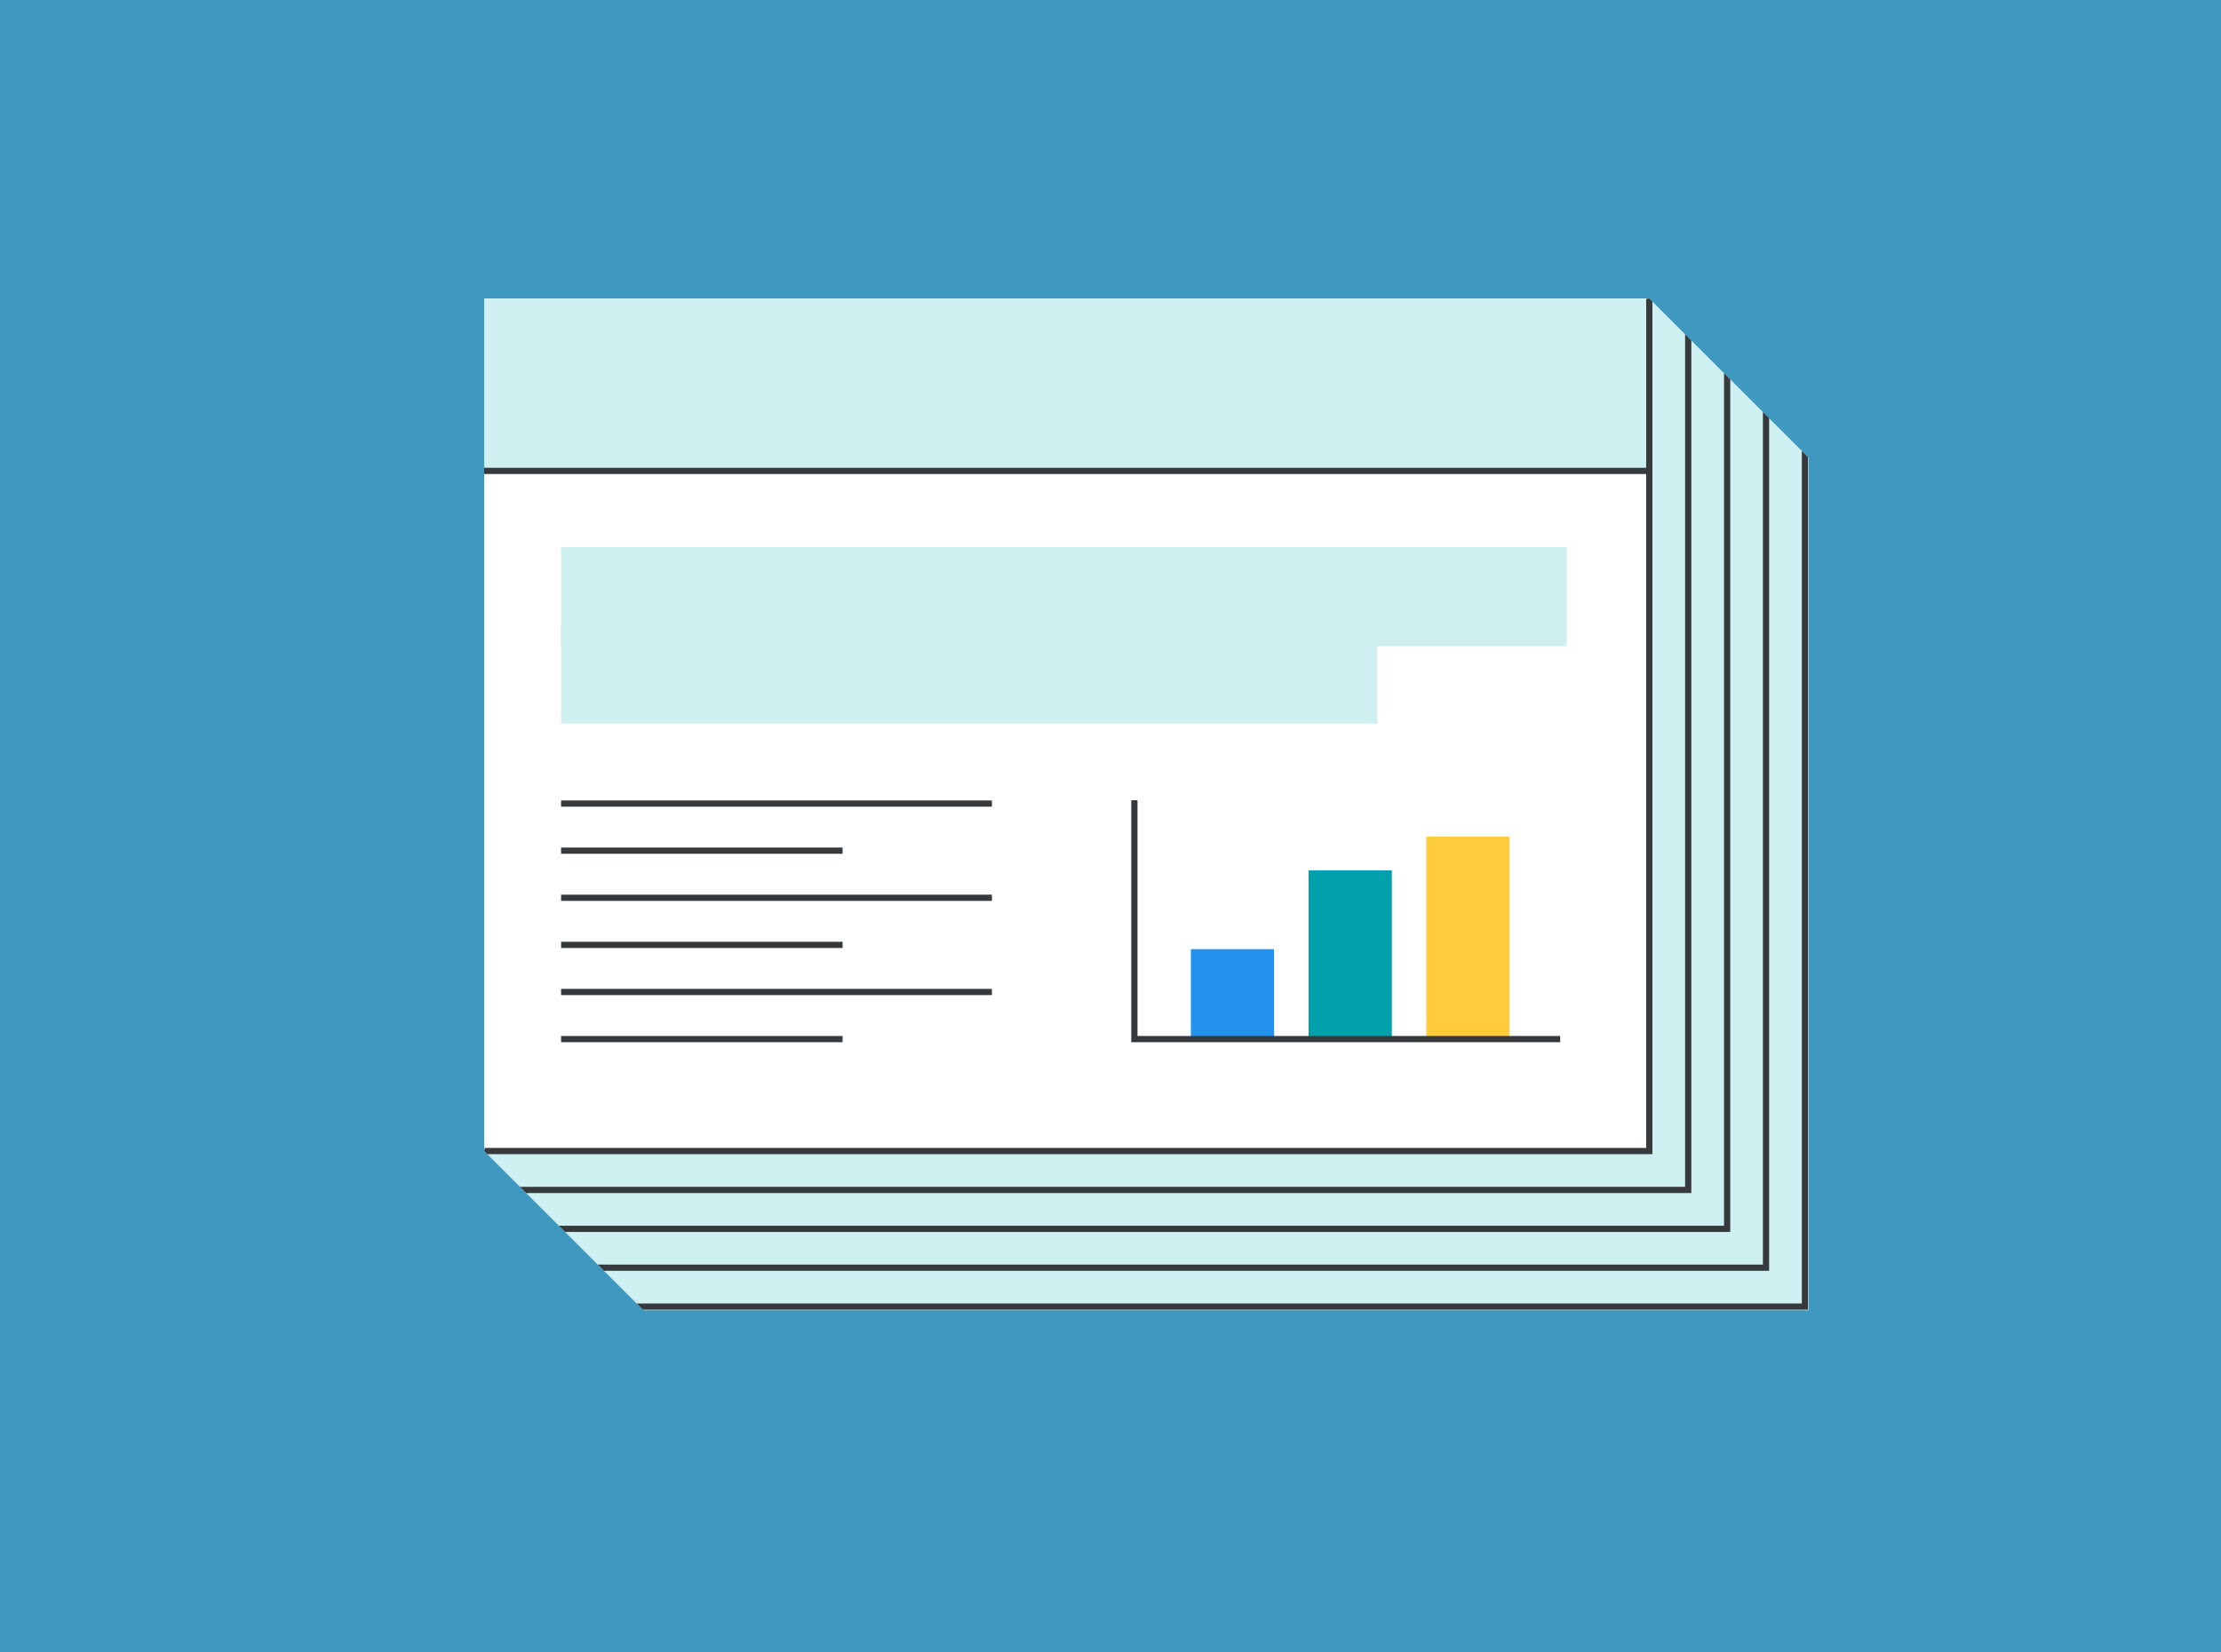 <?xml version="1.0" encoding="UTF-8"?> <svg xmlns="http://www.w3.org/2000/svg" xmlns:xlink="http://www.w3.org/1999/xlink" id="Layer_2" data-name="Layer 2" viewBox="0 0 535.93 398.79"><defs><style> .cls-1, .cls-2, .cls-3, .cls-4 { fill: none; } .cls-2, .cls-3, .cls-4 { stroke-miterlimit: 10; } .cls-2, .cls-4 { stroke: #363a3c; stroke-width: 1.5px; } .cls-5 { fill: #3f98bf; } .cls-3 { stroke: #cff0f1; stroke-width: 23.94px; } .cls-6 { fill: #fff; } .cls-7 { fill: #cff0f1; } .cls-8 { fill: #00a1ab; } .cls-4 { stroke-linecap: square; } .cls-9 { fill: #2292ee; } .cls-10 { clip-path: url(#clippath); } .cls-11 { fill: #ffcc3c; } </style><clipPath id="clippath"><polygon class="cls-1" points="436.41 110.46 436.41 316.25 155.26 316.25 116.83 277.82 155.26 110.46 397.98 72.04 436.41 110.46"></polygon></clipPath></defs><g id="Layer_1-2" data-name="Layer 1"><g><rect class="cls-5" width="535.93" height="398.79"></rect><polygon class="cls-7" points="436.41 110.46 436.41 316.25 155.26 316.25 116.83 277.82 155.26 110.46 397.98 72.04 436.41 110.46"></polygon><rect class="cls-6" x="154.52" y="34.36" width="205.78" height="281.15" transform="translate(82.48 432.34) rotate(-90)"></rect><rect class="cls-7" x="236.6" y="-47.73" width="41.61" height="281.15" transform="translate(164.56 350.26) rotate(-90)"></rect><line class="cls-2" x1="397.98" y1="113.66" x2="116.83" y2="113.66"></line><line class="cls-3" x1="378.05" y1="144.01" x2="135.39" y2="144.01"></line><line class="cls-3" x1="332.35" y1="162.69" x2="135.39" y2="162.69"></line><g><line class="cls-2" x1="239.35" y1="193.95" x2="135.39" y2="193.95"></line><line class="cls-2" x1="203.32" y1="205.32" x2="135.39" y2="205.32"></line><line class="cls-2" x1="239.35" y1="216.69" x2="135.39" y2="216.69"></line><line class="cls-2" x1="203.32" y1="228.06" x2="135.39" y2="228.06"></line><line class="cls-2" x1="239.35" y1="239.43" x2="135.39" y2="239.43"></line><line class="cls-2" x1="203.32" y1="250.8" x2="135.39" y2="250.8"></line></g><g class="cls-10"><g><polyline class="cls-4" points="116.83 277.82 397.98 277.82 397.98 72.04"></polyline><polyline class="cls-4" points="126.22 287.21 407.37 287.21 407.37 81.43"></polyline><polyline class="cls-4" points="135.61 296.6 416.76 296.6 416.76 90.81"></polyline><polyline class="cls-4" points="144.99 305.98 426.14 305.98 426.14 100.2"></polyline><polyline class="cls-4" points="154.38 315.37 435.53 315.37 435.53 109.59"></polyline></g></g><g><rect class="cls-9" x="287.36" y="229.09" width="20.08" height="21.72"></rect><rect class="cls-8" x="315.77" y="210.06" width="20.08" height="40.74"></rect><rect class="cls-11" x="344.17" y="201.91" width="20.08" height="48.9"></rect><polyline class="cls-2" points="273.73 193.15 273.73 250.8 376.48 250.8"></polyline></g></g></g></svg> 